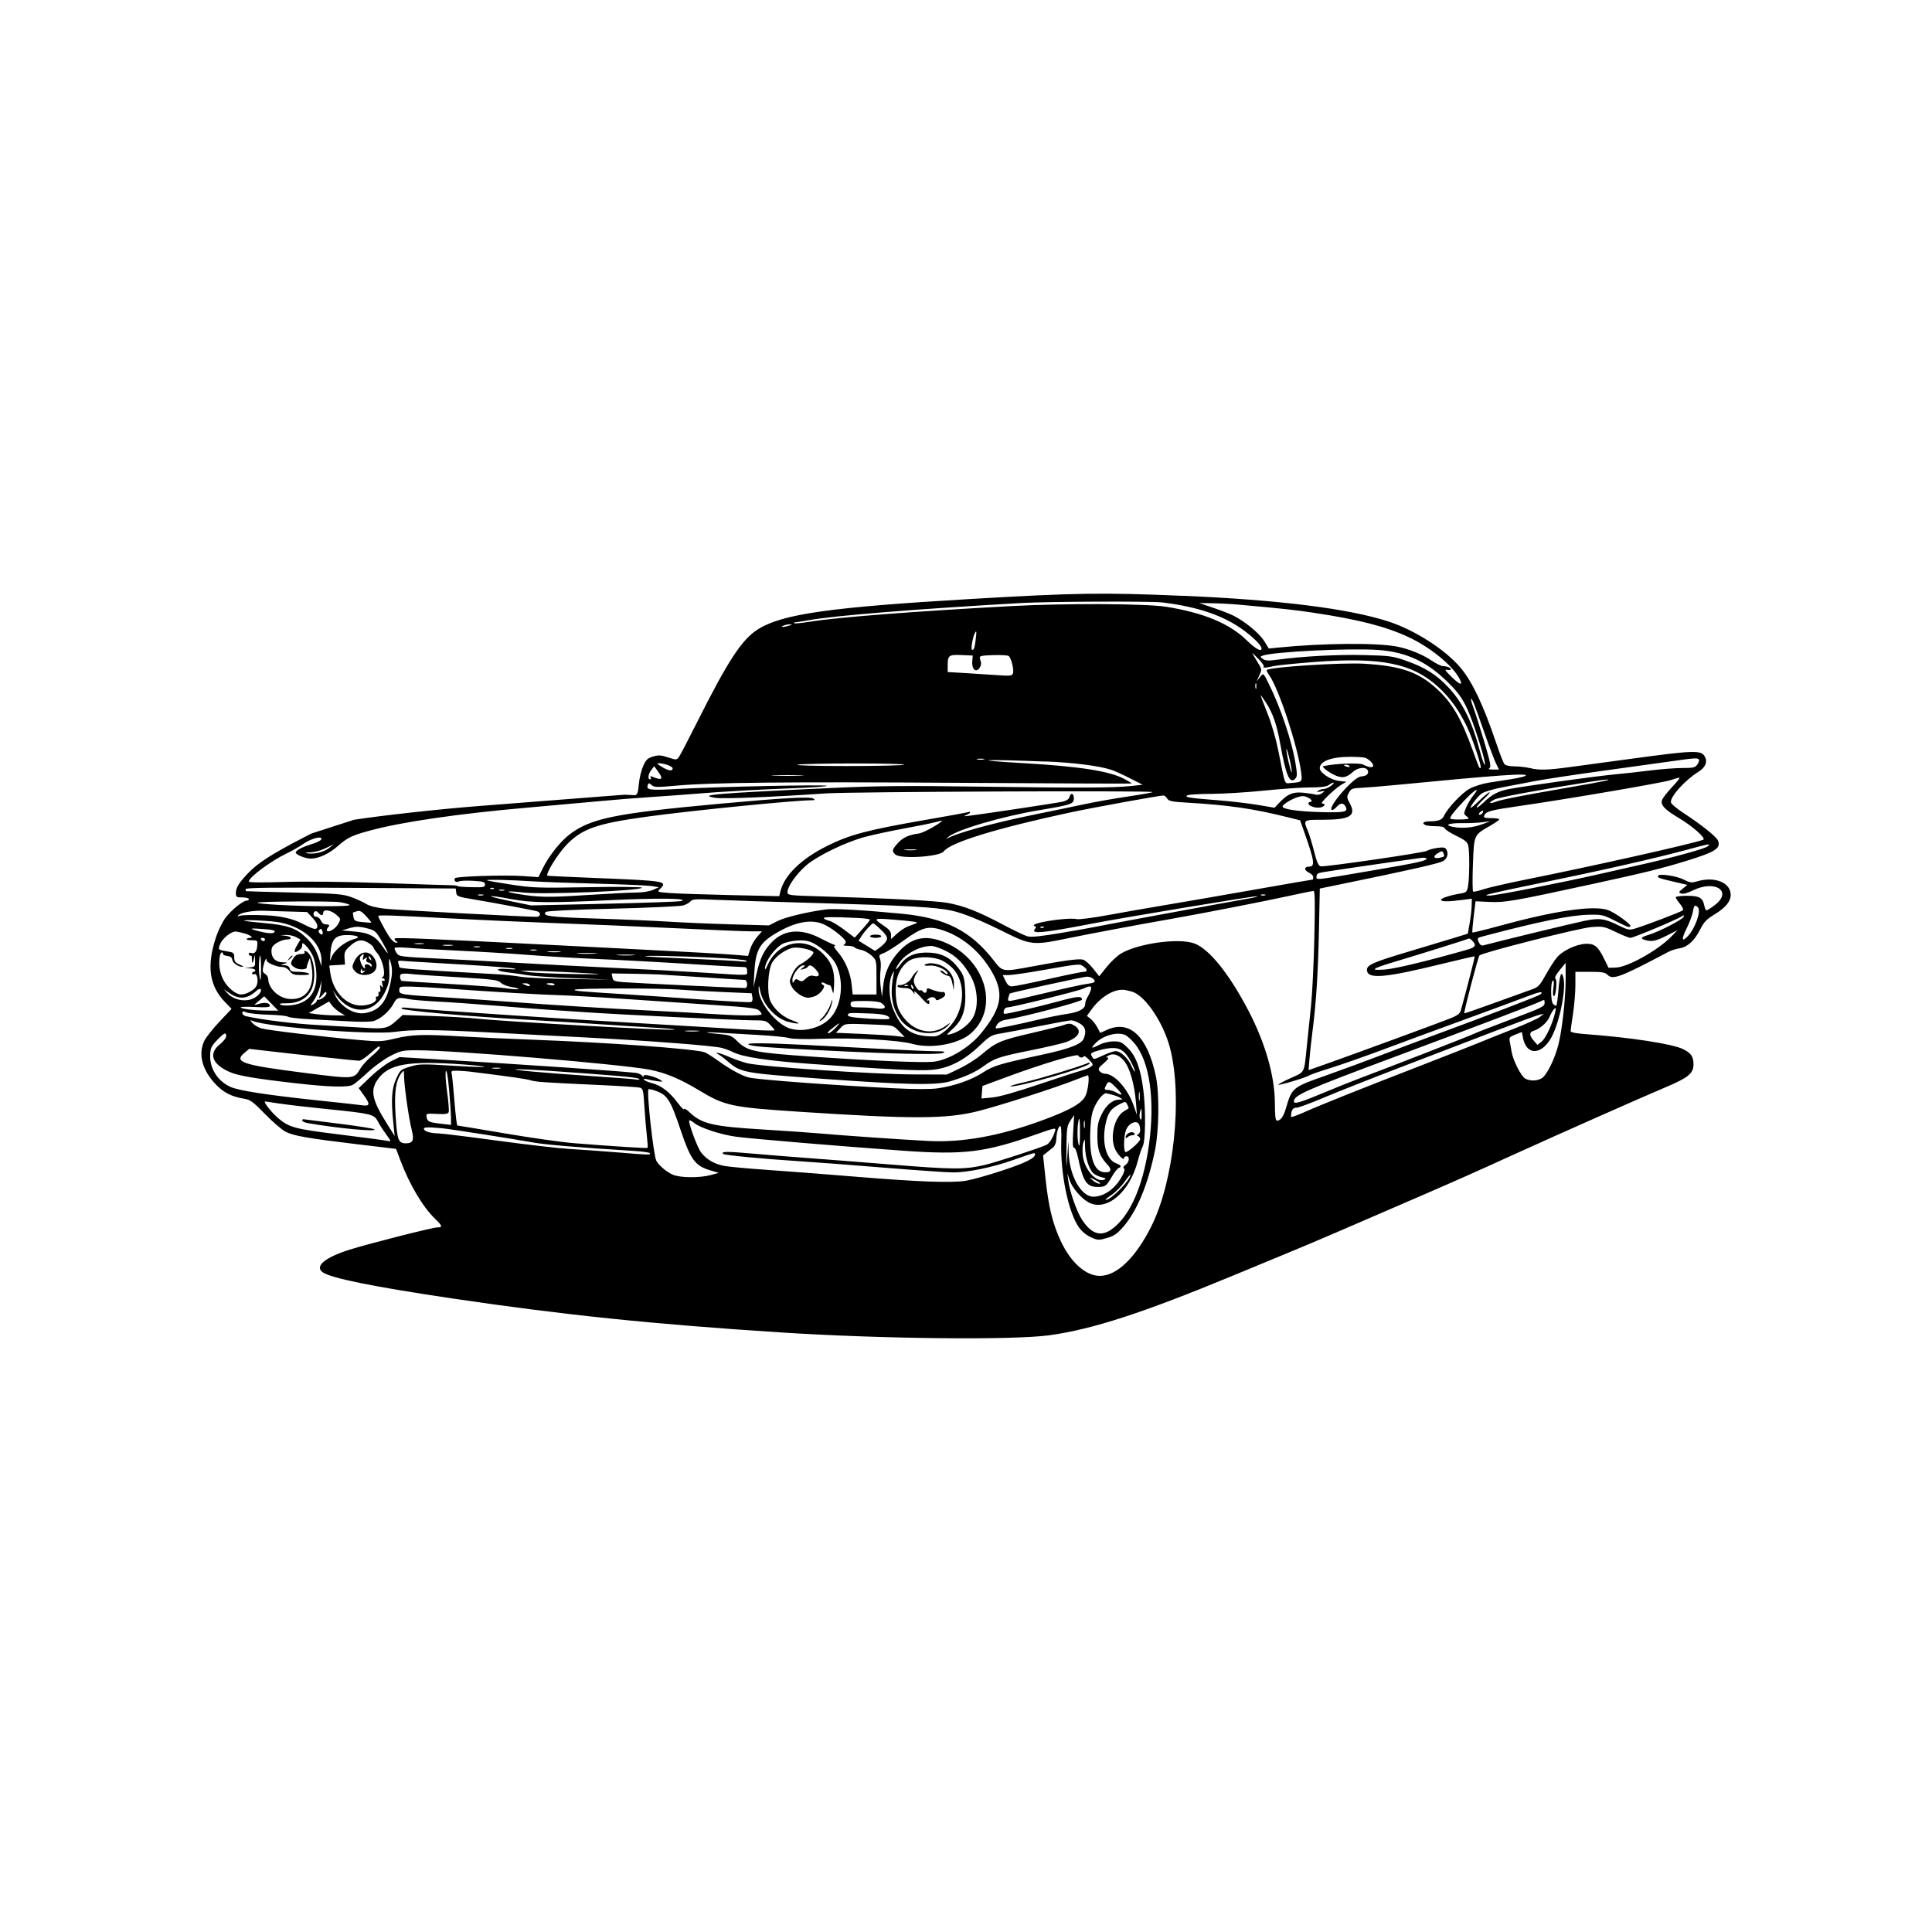 <?xml version="1.0" encoding="UTF-8"?><svg id="Layer_1" xmlns="http://www.w3.org/2000/svg" viewBox="0 0 969 969"><defs><style>.cls-1{fill:#000;fill-rule:evenodd;stroke-width:0px;}</style></defs><path class="cls-1" d="M592.9,298.83c-40.07-1.7-53.08-1.51-105.83,1.58-70.48,4.13-94.39,7.5-106.66,15.05-8.24,5.07-15.2,15.68-31.11,47.41-4.25,8.48-8.24,16.09-8.85,16.91-1.08,1.43-1.3,1.43-5.4.09-3.59-1.17-4.8-1.24-7.53-.42-2.75.82-3.53,1.57-4.95,4.78-.93,2.09-1.91,6.17-2.16,9.07-.38,4.25-.75,5.32-1.96,5.55l-5-.27-8.11.61c-4.46.33-17.61,1.35-29.21,2.27-11.6.91-28.03,2.2-36.51,2.85-18.84,1.45-48.4,4.71-62.04,6.84l-21.42,6.91-3.3,1.7c-16.49,8.5-23.56,13.04-28.54,18.3-4.59,4.86-6,7.16-6,9.79,0,2.09.24,2.25,3.25,2.25,1.79,0,3.25.37,3.25.81s-.49.81-1.1.81c-1.87,0-7.54,4.59-10.55,8.52-1.58,2.06-3.78,6.56-4.9,9.99-4.69,14.37-3.3,24.19,4.58,32.36l3.28,3.4-6.09,6.47c-3.35,3.56-6.76,7.87-7.57,9.58-3.2,6.69-1.08,14.7,5.78,21.86,4.03,4.21,7.96,6.16,14.53,7.23,2.72.44,4.37,1.68,10.19,7.66,3.82,3.93,8.45,7.91,10.28,8.84,4.06,2.07,11.06,3.29,36.12,6.29l19.27,2.3,2.15,5.7c4.68,12.39,11.31,23.52,17.65,29.59,3.45,3.31,3.62,4.1.88,4.1-2.3,0-33.92,8.02-43.81,11.11-12.44,3.89-17.82,8.35-13.71,11.36,4.02,2.95,25.49,7.29,64.83,13.13,55.94,8.3,100.69,12.93,165.12,17.08,50.27,3.25,116.5,3.93,134.67,1.4,21.77-3.04,46.68-11.15,92.52-30.13,10.49-4.34,24.18-10.01,30.43-12.6,10.53-4.36,23.71-10.02,63.29-27.18,19.51-8.46,25.85-11.28,47.87-21.3,20.7-9.42,64.02-28.62,74.65-33.08,11.54-4.85,14.2-7.02,14.2-11.54,0-3.85-1.17-5.61-5.03-7.58-5.28-2.69-26.25-5.93-49.53-7.65-4.56-.34-7.09-.86-7.08-1.47,0-.52.55-4.41,1.2-8.65.65-4.24,1.19-10.72,1.2-14.4v-6.69h7.32c6.02,0,7.57.26,8.8,1.5,2.67,2.67,6.25,1.32,30.55-11.52,1.34-.71,3.79-1.5,5.45-1.75,4.09-.63,7.55-3.75,10.39-9.36,1.95-3.86,3.22-5.2,7.24-7.64,5.56-3.38,8.17-6.56,8.14-9.89-.07-6.18-8.1-9.35-16.98-6.68-2.59.78-3.48.65-6.53-.9-3.88-1.98-12.98-3.23-12.98-1.79,0,.95.18,1.02,8.8,3.04l5.96,1.4-2.31,1.86c-2.11,1.7-2.18,1.91-.8,2.45.97.38,3.08-.18,5.9-1.56,11.17-5.48,20.04.46,10.98,7.35-1.93,1.47-3.8,2.67-4.16,2.67s-.86-1.05-1.11-2.34c-.8-4.01-2.48-4.97-8.72-4.97-3.09,0-5.62.34-5.62.75,0,.41.96,1.89,2.14,3.3,1.23,1.47,1.84,2.84,1.42,3.24-.74.72-18.62,7.53-24.06,9.17-2.77.84-3.52.69-8.22-1.63-7.01-3.46-9.55-3.79-17.13-2.25-5.28,1.08-44.12,10.5-50.35,12.22-1.25.34-1.91-.06-2.61-1.6-.89-1.96-.79-2.1,2.08-2.85,28.48-7.52,43.83-10.65,53.2-10.85,6.36-.14,7.16.04,12.78,2.87,6.82,3.44,7.47,3.67,8.03,2.88.6-.84-7.88-6.93-11.27-8.1-7.27-2.5-26.72.33-54.36,7.91-7.31,2.01-13.44,3.5-13.61,3.33-.17-.17.11-3.77.62-7.98l.94-7.66,6.99.33c7.73.37,11.92-.36,51.21-8.89,26.61-5.78,35.47-7.96,47.87-11.8,14.3-4.43,16.99-6.16,15.56-10.03-.7-1.9-8.21-7.91-17.39-13.92-3.79-2.48-6.29-4.67-6.29-5.51,0-3.03,7.27-11.03,13.58-14.93,3.72-2.31,4.96-5.02,3.51-7.72-1.84-3.45-4.98-3.35-38.18,1.16-11.83,1.61-25.34,3.44-30.02,4.07-10.83,1.46-14.92,1.56-19.47.47-2.01-.48-5.52-.89-7.81-.9-2.54-.01-4.52-.46-5.1-1.15-.52-.62-2.33-5.28-4.04-10.35-6.4-18.97-11.94-30.74-17.83-37.82-7.56-9.09-22.96-19-36.21-23.31-20.01-6.51-54.86-10.87-103.51-12.94M582.82,302.15c-5.7-.68-57.41-.47-70.7.3-53.3,3.06-93.15,6.28-106.14,8.56-3.59.63-6.87,1.15-7.27,1.15-.41,0-.55.19-.32.43.23.23,3.85-.12,8.05-.8,13.83-2.22,51.82-5.16,100.52-7.79,27.19-1.47,67.72-1.29,77.95.33,18.71,2.98,31.67,8.36,40.28,16.72,4.56,4.43,7.53,6.09,7.53,4.2,0-1.42-3.39-4.95-8.33-8.68-10.17-7.68-23.28-12.23-41.57-14.43M621.77,303.3c-4.02-.36-10.22-.7-13.79-.75l-6.49-.09,7.12,2.41c3.91,1.33,8.48,3.11,10.14,3.96,5.81,2.97,12.9,8.83,15.26,12.62l2.37,3.82,4.46-.45c22.33-2.26,49.47-2.52,59.66-.56,6.02,1.15,12.84,3.89,17.51,7.04,2.27,1.53,4.79,2.78,5.6,2.78,1.98,0,4.04.83,4.04,1.63,0,.36-.82.47-1.83.24-1.44-.32-1.02.38,1.98,3.32,4.47,4.37,6.14,4.84,4.26,1.2-3.44-6.65-14.69-15.85-25.63-20.94-11.45-5.34-24.92-8.79-47.61-12.21-9.39-1.42-15.67-2.1-37.07-4.01M395.8,313.78c1.63-.52,1.71-.65.41-.67-.89-.01-2.35.29-3.25.67-2.07.89.07.89,2.84,0M489.47,319.87c.36-3,.27-3.7-.36-2.68-1.22,1.98-2.38,8.76-1.5,8.76.93,0,1.26-1.06,1.86-6.09M691.14,325.99c-13.99-1.02-52.76.9-57.87,2.86-1.34.51-1.33.62.17,1.67,1.26.88,2.79.96,7.14.37,12.62-1.72,30.14-2.67,43.37-2.34,13.18.32,14.55.51,21.2,2.84,9.47,3.32,15.15,6.87,21.17,13.23,7.25,7.67,12.03,17.31,15.98,32.25.97,3.68,2.04,6.69,2.36,6.69,1.15,0-5.5-21.22-8.83-28.17-2.71-5.65-4.62-8.26-9.68-13.25-10.52-10.36-20.85-15.13-35-16.16M631.36,330.67c-1.66-1.7-3.11-3.09-3.23-3.09s.93,1.84,2.33,4.08c2.53,4.07,2.53,4.09,1.16,7.1l-1.38,3.02,1.59-2.02c1.85-2.34,1.72-2.43,4.35,2.83,6.07,12.13,11.79,29.11,13.61,40.42.91,5.61.87,6.49-.27,7.64-2.69,2.69-4.61-1.9-7.44-17.73-1.66-9.27-3.65-15.09-6.87-20.11-1.46-2.27-2.77-4.13-2.91-4.13s1.33,3.95,3.27,8.78c2.15,5.35,4.34,12.87,5.62,19.27,3.63,18.18,2.82,16.21,6.54,15.95,5.36-.37,5.49-.51,4.87-5.26-1.69-13.04-11.18-41.94-15.98-48.69-.91-1.27-1.48-2.48-1.28-2.68,1.5-1.5,37.55-3.82,48.9-3.15,18.21,1.09,27.01,4.09,36.09,12.31,7.91,7.16,12.43,14.84,18.29,31.06,3.29,9.1,3.42,9.4,4.01,8.81.6-.6-4.16-14.9-6.81-20.44-3.89-8.14-8.37-14.42-14.09-19.75-13.08-12.19-28.89-15.44-62.62-12.86-9.35.72-18.48,1.64-20.28,2.06-3.94.91-5.78,1-5.02.24.31-.31-.8-1.95-2.46-3.65M505.86,328.99c-.51-.34-4.03-.52-7.83-.41-5.66.17-6.84.43-6.59,1.42.17.67.44,1.76.61,2.43.17.67-.23,1.91-.89,2.76-1.8,2.33-3.85.29-3.52-3.5l.25-2.9-5.61-.24c-6.39-.28-6.94.13-6.96,5.19v3.33s9.12.53,9.12.53c5.02.29,12.27.76,16.1,1.04,6.16.45,7.03.34,7.51-.9.65-1.71-.9-7.89-2.19-8.75M630.13,344.21c.02-1.34-.15-1.98-.37-1.44-.22.55-.24,1.64-.03,2.43.21.79.39.34.4-1M739.24,352.84c-1.75-4.22-2-2.55-.29,1.96.84,2.2,3.25,9.8,5.37,16.87,3.17,10.6,3.65,12.99,2.72,13.58-.77.49-.19.72,1.84.73h2.98s-1.51-3.03-1.51-3.03c-.83-1.67-3.42-8.52-5.75-15.21-2.33-6.69-4.74-13.4-5.36-14.9M646.88,381.17c-.73-3.21-1.48-5.69-1.66-5.51-.18.18.26,2.97.99,6.18.73,3.22,1.47,5.69,1.66,5.5.19-.19-.26-2.97-.99-6.18M684.65,380.08c-.67-.25-3.77-.47-6.9-.49-9.71-.08-15.82,2.12-15.82,5.68,0,2.3,5.4,5.89,9.64,6.4l3.75.45-2.13,1.19c-3.43,1.92-11.53,9.71-10.11,9.71,2,0,1.51,1.39-.69,1.94-2.23.56-6.14-.66-6.14-1.92,0-.46.37-.83.81-.83,1.57,0,.79-1.37-1.32-2.33-1.64-.75-2.81-.75-5.07-.02-3.14,1.02-7.4,3.7-7.4,4.66,0,1.34,7.68,2.48,18.82,2.79,12.46.35,14.23-.04,12.76-2.8-1.04-1.94-2.56-1.9-4.4.12-.81.89-1.78,1.62-2.15,1.62-3.64,0,10.41-16.52,14.3-16.8,2.81-.21,4.06-1.32,3.41-3.02-.77-2-5.01-1.57-7.53.78-3.23,3-5.58,3.31-9.62,1.29-3.02-1.51-6.1-4.01-5.18-4.22,6.1-1.36,18.15-1.83,20.11-.78,2.74,1.46,4.94,1.7,4.94.52,0-1.15-2.16-3.27-4.06-3.97M852.12,381c-.59-.96-1.76-.89-14.52.91-6.25.88-22.13,3.09-35.3,4.91-13.16,1.82-27.59,4.01-32.05,4.86-4.46.85-11.93,2.28-16.59,3.17-4.78.92-9.38,2.3-10.55,3.16-2.06,1.52-5.98,6.67-5.47,7.18.15.15,2.16-1.55,4.47-3.78,2.31-2.23,4.56-4.05,4.99-4.05s-.84,1.51-2.84,3.35c-2,1.84-3.63,3.74-3.63,4.23s1.55-.62,3.45-2.45c4.19-4.04,7.4-5.73,12.91-6.77,7.84-1.49,43.24-6.41,52.2-7.25,4.91-.46,13.29-1.39,18.63-2.06,5.34-.67,12.53-1.21,15.98-1.21,5.51,0,6.42-.21,7.5-1.76.68-.97,1.04-2.06.81-2.43M493.36,380.89c1.01-.19.37-.36-1.41-.37-1.79,0-2.61.15-1.84.35s2.24.21,3.25.02M524.4,381.97c-32.04-1.27-39.04-.83-11.77.75,28.83,1.66,43.86,4,51.32,7.98,2.12,1.13,3.76,2.15,3.65,2.27-.12.12-37.82-.03-83.78-.33-88.72-.58-127.11-.2-144.71,1.41-9.71.89-10.98.86-12.27-.31-1.19-1.08-1.52-1.11-1.87-.18-1.05,2.73.39,2.92,15.67,2.1,20.92-1.13,73.28-2.21,74.05-1.54.35.31-6.4.82-15.01,1.14-18.96.71-37.32,1.74-50.95,2.87-5.58.46-15.62,1.19-22.31,1.63-6.69.43-18.01,1.34-25.15,2.01-7.14.67-23.75,2.17-36.92,3.32-34.49,3.02-62.66,7.12-78.69,11.45-9.16,2.47-11.42,3.56-16.24,7.82-4.32,3.82-9.6,6.27-13.5,6.27-2.8,0-7.6-1.94-7.6-3.07,0-1.02,3.47-2.83,8.06-4.2,2.42-.72,4.57-1.81,4.77-2.42.63-1.9-5.17-.41-8.98,2.3-1.89,1.35-5.7,3.53-8.46,4.84-7.83,3.73-18.92,11.97-18.92,14.06,0,.49,6.52.57,17.65.21,10.71-.34,29.92-.14,48.89.52,17.18.6,32.79,1.1,34.69,1.11,1.9.01,3.45.21,3.45.43s3.11.48,6.9.56c6.2.14,6.89,0,6.89-1.33s-.86-1.54-5.88-1.86c-3.23-.2-6.5-.06-7.25.32-1.42.71-2.73-.37-1.95-1.63.59-.95,25.26-1.72,34.36-1.07l7.51.54,2.08-4.26c3.08-6.29,8.94-13.7,13.64-17.25,10.64-8.03,22.95-10.53,75.55-15.34,32.1-2.94,45.03-3.64,46.65-2.55.97.65.77.82-.95.83-8.87.05-59.54,5.1-82.22,8.19-25.23,3.44-32.71,6.02-40.46,13.95-4.62,4.73-11.16,15.36-9.68,15.74.36.09,10.51.56,22.55,1.05,37.1,1.5,37.77,1.61,33.78,5.6-1.48,1.48-1.37,1.53,5.07,2.01,3.63.27,17.43.74,30.68,1.03l24.09.54.56-2.35c1.95-8.13,10.56-16.48,23.67-22.96,11.36-5.62,20.29-7.96,49.69-13.05,10.49-1.81,19.71-3.5,20.49-3.74,2.06-.64,1.74.39-.41,1.33-1.66.72-1.6.77.61.52,6.57-.76,45-6.54,47.58-7.16,1.9-.46,3.1-1.28,3.37-2.33.64-2.44,2.2-1.94,2.2.71,0,2.77-1.34,3.23-16.84,5.8-19.05,3.15-42.33,10.01-46.25,13.62-.82.76-1.11,1.13-.64.83,4.38-2.78,23.26-7.97,45.07-12.38,7.81-1.58,18.58-3.82,23.94-4.97,5.36-1.15,15.32-2.91,22.14-3.91,6.82-1,12.24-1.98,12.04-2.18-.81-.81-151.53-.18-163.99.68-26.56,1.83-51.25,2.83-55.18,2.22-9.52-1.47-.73-2.21,59.24-4.99,22.31-1.03,36.35-1.15,73.43-.63,50.03.7,67.17.63,75.86-.33l5.68-.63-6.49-3.3c-3.57-1.82-7.77-3.71-9.33-4.21-6.28-2-19.02-3.61-32.86-4.16M453.41,383.56c1.12-.36-10.02-.65-24.75-.65-14.73,0-27.69.29-28.8.65s10.02.65,24.75.65c14.73,0,27.69-.29,28.8-.65M335.15,383.8c-1.23-.48-3.14-.92-4.26-.96-1.75-.07-1.56.2,1.42,1.99,3.14,1.88,5.07,2.06,5.07.46,0-.33-1-1-2.23-1.49M676.9,384.3c-.25-.4-.98-.74-1.62-.74-1.68,0-1.44.55.45,1.05.89.23,1.42.09,1.17-.31M329.9,386.74l-1.8-2.43-1.43,1.86c-1.59,2.07-1.93,4.7-.61,4.7.47,0,.6-.43.27-.95-.41-.67-.13-.76.97-.31,4.88,2,5.6,1.21,2.59-2.86M764.98,389.17c2.83-1.61-13.32-.48-64.91,4.54-6.92.67-14.75,1.31-17.42,1.42-4.35.18-4.97.42-6.09,2.44-1.15,2.07-1.11,2.48.44,5.35,3.39,6.24.11,8.23-13.57,8.23-9.82,0-9.86.03-7.51,5.5.71,1.66,2.13,6.3,3.16,10.32,1.45,5.67,2.2,7.35,3.38,7.52,2.49.37,52.18-6.88,53.25-7.77.55-.45,2.77-1.08,4.94-1.41,2.97-.44,4.12-.31,4.65.53,1.32,2.08.76,4.57-1.34,5.94-1.85,1.21-15.39,4.29-50.86,11.58l-11.15,2.29-.41,20.24c-.44,21.82-1.4,37-3.23,51.13-.63,4.91-1.34,11.35-1.57,14.32l-.41,5.39,9.9-3.5c13.76-4.87,55.12-20.05,61-22.39,3.65-1.45,4.99-2.43,5.42-3.96,2.73-9.76,7.17-27.05,6.99-27.21-.12-.11-7.48,1.58-16.35,3.75-28.49,6.97-37.05,7.75-37.67,3.42-.4-2.77,2.55-4.11,21.19-9.66,9.46-2.82,19.94-5.97,23.28-7.01l6.09-1.88.93-5.25c.51-2.89.97-6.83,1.01-8.77l.09-3.53-5.07.65c-7.01.9-10.3.87-10.39-.08-.08-.82,4.44-2.28,9.95-3.21,2.69-.45,3.07-.83,3.57-3.46.78-4.13.85-18.04.11-20.68-.47-1.67-1.88-2.8-5.93-4.73-2.93-1.4-5.52-3.06-5.76-3.69-.3-.77-1.72-1.15-4.35-1.15-2.15,0-4.48-.22-5.19-.49-2.3-.88-1.35-1.94,1.76-1.95,4.51-.02,6.4-.73,7.33-2.76,1.75-3.85,8.98-11.51,12.82-13.6,2.2-1.2,6.54-2.57,9.67-3.05,3.12-.49,8.23-1.28,11.36-1.78,3.12-.49,6.23-1.2,6.9-1.59M401.68,389.03c3.68-.15.67-.27-6.69-.27-7.36,0-10.38.12-6.69.27s9.71.15,13.39,0M838.64,394.75c2.46-2.58,4.12-4.69,3.68-4.69s-2.41.55-4.38,1.21c-3.88,1.31-52.13,9.57-75.67,12.95-14.84,2.13-17.04,2.74-17.86,4.88-.39,1.01.27,1.24,3.56,1.24,2.22,0,4.02.27,4.01.61-.01.34-2.19,1.85-4.84,3.37-7.97,4.56-7.84,4.26-8.4,19.32-.27,7.23-.22,13.32.12,13.53s2.61-.3,5.05-1.12c2.44-.82,11.93-3,21.07-4.84,34.42-6.92,83.01-17.82,89.25-20.01,1.69-.6-5.15-6.73-12.16-10.89-7.08-4.21-9.28-6.53-8.5-8.98.33-1.03,2.61-3.98,5.07-6.56M804.73,391.7c4.59-1.09.98-.9-6.9.35-27.44,4.37-46.15,7.85-48.32,8.97-3.08,1.59-2.71,2.4.54,1.15,2.91-1.11,12.82-3.07,34.8-6.86,9.37-1.62,18.32-3.25,19.88-3.62M667.61,394.11c1.12-.87,1.66-1.58,1.22-1.58-.45,0-1.52.54-2.39,1.2-1.13.85-3.79,1.2-9.33,1.21-4.27,0-14.69.73-23.17,1.6-8.48.87-20.35,1.6-26.37,1.62-6.02.02-11.48.36-12.11.76-1.49.94.94,1.33,15.77,2.49,6.25.49,15.1,1.53,19.68,2.3l8.32,1.41,2.63-2.74c4.1-4.27,6.7-5.31,11.91-4.77,2.48.26,5.24.68,6.14.95.92.27,2.33-.07,3.25-.79,1.56-1.22,1.52-1.25-.81-.78-1.86.37-2.15.28-1.22-.38.67-.48,1.95-.88,2.84-.89.89-.02,2.54-.74,3.65-1.62M739.16,398.69c3.48-4.35.43-2.63-4.42,2.49-5.84,6.17-7.99,9-7.2,9.49.9.56,9.04.43,9.04-.15,0-.23-.58-.84-1.29-1.36-1.18-.86-1.18-1.22.04-4.15.73-1.76,2.46-4.61,3.83-6.33M585.42,400.52c-.53-.85-1.33-1.54-1.79-1.54-2.15,0-35.5,6.07-47.32,8.61-36.74,7.9-59.72,14.99-62.96,19.42-2,2.73-21.9,3.97-24.35,1.52-1.76-1.76-1.63-2.32,1.2-5.54,2.53-2.88,5.59-4.3,10.68-4.95,2.16-.28,9.66-4.37,11.82-6.45.12-.12-1.62.26-3.87.84-2.25.58-9.29,2.01-15.64,3.16-6.35,1.16-15.02,3.02-19.26,4.14-9.78,2.59-24.3,9.65-29.74,14.46-4.84,4.28-9.21,10.5-9.21,13.1,0,1.79.12,1.8,17.65,2.32,34.57,1.02,56.68,2.16,62.68,3.25,8.08,1.47,15.28,4.28,27.39,10.7,5.51,2.93,11.17,5.65,12.57,6.05,1.85.53,6.51.06,17.19-1.74,8.06-1.36,16.18-2.81,18.05-3.23,3.42-.76,65.93-12.3,75.67-13.97,2.88-.49,4.86-1.02,4.39-1.18-.85-.28-66.42,10.6-82.25,13.65-25.24,4.87-31.47,5.47-29.27,2.82.72-.86.69-1.21-.11-1.48-3.82-1.27,16.18-4.57,21.17-3.49,1.17.25,8.15-.65,15.51-2.01,7.36-1.36,19.78-3.53,27.59-4.83,7.81-1.3,25.88-4.42,40.16-6.93,24.51-4.31,34.63-6.06,35.09-6.07.11,0,.2-.56.2-1.24,0-.68-.91-1.65-2.03-2.16-1.12-.51-2.03-1.41-2.03-2.01,0-.62.87-1.09,2.03-1.09,3,0,2.64-2.77-2.11-16.27l-2.44-6.94-5.84-1.46c-17.63-4.41-29.75-6.17-51.12-7.43-7.39-.43-8.92-.76-9.73-2.06M161.31,415.61,743.88,406.94c0-.54-.47-.48-1.24.16-.68.56-1.07,1.19-.87,1.4.56.56,2.1-.58,2.1-1.56M743.07,413.52l4.46-1.63-4.06.52c-2.23.29-6.86.49-10.29.44-6.43-.09-9.05.96-4.6,1.85,4.58.92,9.96.48,14.49-1.18M856.66,424.38c1.42-1.36.68-1.24-10.55,1.81-15.56,4.21-42.97,10.44-73.43,16.68-10.71,2.19-21.48,4.5-23.94,5.11-4.03,1.02-4.19,1.13-1.62,1.21,2.69.08,36.86-6.62,55.17-10.82,4.69-1.07,13.63-3.1,19.88-4.5,17.94-4.03,33.16-8.22,34.48-9.49M164.97,425.36l2.42-1.97-3.99,1.99c-2.28,1.14-5.59,2.04-7.71,2.1-2.11.06-2.87.27-1.76.48,3.41.64,8.54-.56,11.04-2.6M459.29,426.34c1.45-.18.26-.33-2.64-.33s-4.09.15-2.64.33c1.45.18,3.82.18,5.27,0M723.92,427.85c-.44-1.15-.72-1.14-2.83.1-2.71,1.6-1.97,3.01,1.18,2.22,2.38-.6,2.34-.54,1.66-2.32M715.48,430.64c0-.4-1.19-.57-2.64-.37-13.91,1.9-44.49,6.35-49.9,7.28-1.93.33-2.64.88-2.64,2.04,0,1.9-1.74,2.09,27.99-2.99,22.88-3.91,27.18-4.85,27.18-5.97M266.79,442.01c-11.18-.71-23.12-.97-22.65-.5.19.19,5.63,1.15,12.1,2.14,10.97,1.68,13.59,1.77,38.74,1.33,14.84-.26,26.98-.16,26.98.22,0,1.58-49.51,3.61-59.55,2.44-8.44-.98-10.15-.55-2.77.7,10.38,1.76,15.28,1.84,34.33.6,10.71-.7,21.95-1.27,24.98-1.27,3.35,0,6.68-.53,8.52-1.34l3.02-1.34-3.65-.58c-2.01-.32-14.24-.86-27.18-1.19-12.94-.33-27.73-.87-32.86-1.2M247.47,445.78c.65-.26.46-.45-.49-.49-.86-.03-1.33.16-1.06.43.27.27.97.3,1.55.06M228.82,447.66l-.24-2.03-52.7-.32c-39.35-.24-52.7-.09-52.7.61,0,.51.09.99.2,1.05.11.07,10.97.38,24.14.69,21.53.51,24.41.75,28.68,2.3,2.61.95,5.96,2.48,7.45,3.4,1.78,1.1,5.16,1.94,9.86,2.45,5.83.64,69.5,4.02,75.62,4.02,2.07,0,2.31-2.15.3-2.75-1.95-.58-21.46-4.24-31.85-5.98-8.04-1.34-8.53-1.54-8.76-3.45M252.78,446.6c.79-.21.34-.39-1-.4-1.34-.02-1.98.15-1.44.37.55.22,1.64.24,2.43.03M659.21,470.18c.4-17.48.3-23.33-.41-23.33-.52,0-5.78,1.07-11.69,2.37-12.74,2.81-44.27,8.96-60.24,11.76-16.92,2.96-40.86,7.46-52.33,9.84-16.04,3.32-17.78,3.14-30.36-3.13-12.49-6.23-21.13-9.74-27.08-11-7.97-1.69-22.34-2.5-65.51-3.71-23.64-.66-47.74-1.43-53.56-1.71-8.97-.43-10.75-.32-11.63.74-.57.69-2.19,1.63-3.61,2.09-1.41.46-17.33,1.2-35.37,1.65-20.14.5-33.12,1.13-33.63,1.64-2.07,2.07,1.64,2.56,24.97,3.3,13.25.42,29.83,1.13,36.84,1.58,7.01.45,21.14,1.05,31.41,1.34l18.66.53,4.16-2.11c3.95-2.01,15.07-4.69,24.49-5.91,4.04-.52,19,.33,38.05,2.17,21.91,2.12,34.62,8.62,46.23,23.66,4.3,5.57,4.21,5.56,19.42,2.71,15.68-2.93,22.98-3.91,25.13-3.37,1.07.27,3.34,2.26,5.05,4.43l3.11,3.94,3.78-4.73c2.08-2.6,5.34-5.63,7.24-6.74,8.78-5.12,29.2-7.88,36.82-4.96,7.39,2.82,17.35,15.21,26.9,33.46,8.57,16.37,13.33,33.01,13.37,46.67.02,6.56.28,8.72,1.07,8.72,1.71,0,3.2-1.99,4.33-5.78,3.29-11.03,3.04-10.83,21.26-17.26,7.32-2.59,19.33-7.01,26.69-9.84,7.36-2.83,19.05-7.22,25.96-9.77,27.44-10.1,53.18-19.99,53.9-20.69,1.76-1.72-.46-1.39-6.49.95-3.54,1.37-17.76,6.63-31.59,11.67-13.83,5.05-32.46,11.91-41.38,15.25-8.93,3.34-20.61,7.44-25.96,9.1-5.36,1.66-10.1,3.31-10.55,3.66-1.21.95-15.01,5.13-15.46,4.68-.21-.21,2.53-1.7,6.09-3.31,7.34-3.31,6.72-2.08,8.15-15.99.53-5.13,1.47-14.26,2.1-20.28.63-6.02,1.38-21.45,1.67-34.28M634.55,449.01c.56-.22.1-.41-1.01-.41-1.12,0-1.57.18-1.01.41.56.23,1.47.23,2.03,0M242.23,449.03c.79-.21.34-.39-1-.4-1.34-.02-1.98.15-1.44.37.55.22,1.64.24,2.43.03M256.65,450.98c-12.9-2.41-14.13-1.82-1.62.78l11.36,2.36,36.51-.82c20.08-.45,37.43-1.06,38.54-1.35,5.16-1.36-11.22-1.62-34.08-.53-31.77,1.51-40.69,1.43-50.71-.44M170.23,452.47c-4.09-.59-40.41-.38-41.02.24-.71.71,18.44,1.76,33.05,1.8,9.58.03,13.89-.21,12.98-.74-.75-.43-3-1.02-5.01-1.3M851.67,455.22c-1.45-1.74-2.07-1.25-2.6,2.06-.28,1.72-1.72,5.56-3.21,8.52-2.72,5.41-2.34,7.04.84,3.56,3.56-3.9,6.52-12.29,4.98-14.15M183.64,459.51c-2.24-2.45-3.16-2.94-4.65-2.48-1.02.31-1.92.62-1.99.67s.05,1.06.28,2.24c.37,1.91.86,2.18,4.59,2.55,2.3.23,4.27.34,4.37.24.11-.09-1.07-1.54-2.6-3.22M168.54,458.68c-2.76-2.32-6.42-2.82-6.42-.87,0,1.56-1.14,1.56-2.43,0-1.13-1.36-2.44-.91-2.44.85,0,.64.64,1.17,1.43,1.17s1.79.82,2.23,1.83,1.35,1.86,2.02,1.91c2.42.16,2.62.35,1.61,1.56-.56.68-.79,1.47-.51,1.76.98.98,4.5-1.3,5.75-3.71,1.21-2.34,1.17-2.47-1.24-4.5M145.3,457.19c-4.81-.14-10.75-.32-13.2-.4-5.32-.16-11.12.85-12.44,2.18-.73.73-.53.8.82.3.97-.36,6.73-.44,12.79-.19q11.02.47,17.98,3.99c5.69,2.89,7.08,3.32,7.68,2.37q1.02-1.62-2.09-4.98l-2.8-3.02-8.74-.26M844.4,459.83c.28-.94.1-1.02-.79-.32-1.76,1.37-24.32,10.87-25.83,10.87-.73,0-4.06-1.32-7.39-2.93-5.74-2.77-6.39-2.9-12.15-2.48-6.09.44-54.74,12.76-56.21,14.24-.68.68-8,28.65-7.61,29.04.1.1,6.74-2.2,14.76-5.11,8.02-2.91,16.4-5.94,18.64-6.72,3.73-1.31,4.32-1.9,7.3-7.26,1.79-3.21,4.3-7.14,5.59-8.75,2.84-3.54,9.76-6.85,14.68-7.04,4.35-.17,6.16,1.34,9.27,7.72l2.1,4.31,3.71-.12c5.96-.19,21.09-8.66,27.79-15.55l3.1-3.19-5.43,2.73c-5.45,2.74-7.32,3.13-10.72,2.22-2.69-.72-2.24-1.44,1.62-2.61,5.36-1.61,17.16-7.7,17.56-9.05M226.63,460.68c-30.25-1.63-36.92-1.85-36.92-1.22s3.39,7.12,5.49,10.29c1.11,1.68,2.62,3.05,3.34,3.05,1.12-.01,1.14-.12.12-.77-.66-.42-.93-1.02-.6-1.35.54-.55,20.21.27,79.69,3.32,12.5.64,30.57,1.56,40.16,2.04,28.72,1.45,45.51,2.41,51.57,2.93l5.73.49,1-3.34c.55-1.84,2.12-4.61,3.48-6.17l2.48-2.83h-5.56c-3.06,0-20.35-.72-38.42-1.59-18.07-.87-44.54-1.99-58.83-2.5-14.28-.51-38.01-1.57-52.74-2.37M430.48,460.43c-13-.62-17.73-.58-17.28.15.25.41,1.47.97,2.7,1.24,1.23.27,4.6,2.29,7.5,4.48l5.26,3.99,3.82-4.22c2.1-2.32,3.83-4.47,3.85-4.79.02-.32-2.61-.7-5.85-.85M447.32,461.18c-9.23-.75-9.52-.53-4.07,3.11,2.75,1.84,3.64,2.95,3.65,4.57l.02,2.14,2.93-2.69c1.61-1.48,4.08-3.11,5.48-3.63,1.4-.52,3.27-1.23,4.17-1.58,1.56-.61-1.06-1.02-12.17-1.92M137.96,462.3c-5.99-.7-16.07-1.04-15.53-.53.19.18,4.87.73,10.4,1.23,11.43,1.03,15.83,2.57,20.63,7.2,3.41,3.29,5.14,6.16,6.71,11.12l1.03,3.25.04-2.84c.12-9.25-10.26-17.92-23.28-19.44M414.05,464.02c-6.43-3.34-14.82-1.96-24.97,4.1-8.25,4.93-10.15,8.47-10.78,20.11l-.37,6.9,1.46-6.49c1.85-8.24,3.75-12.12,8-16.38,6.04-6.05,14.46-6.67,23.91-1.75,2.85,1.48,5.92,2.94,6.81,3.23.89.29,1.13.57.52.62-.68.05-.1,1.22,1.54,3.09,3.69,4.2,6.36,10.46,6.97,16.33l.52,5h5.97s5.97,0,5.97,0v-8.6c0-8.55-.01-8.61-2.49-10.93-1.37-1.28-3.75-2.56-5.28-2.85-1.53-.29-2.99-.85-3.23-1.24-.24-.4-1.79-.75-3.44-.78-1.65-.03-2.54-.25-1.98-.47.56-.23,1.01-.9,1.01-1.5,0-1.34-5.74-6.09-10.14-8.37M440.42,464.97c-1.12-1.02-2.23-1.86-2.49-1.87-.65-.04-4.37,4.06-5.96,6.58l-1.36,2.14,4.14,2.55,4.14,2.55,2.39-1.7c1.31-.94,2.78-2.44,3.26-3.33.93-1.74.19-2.98-4.12-6.9M523.34,465.25c.65-.26.46-.45-.49-.49-.86-.03-1.33.16-1.06.43s.97.3,1.55.06M473.25,466.69c-7.58-2.55-10.62-1.79-20.03,5.03-4.14,3-8.65,5.85-10.04,6.33-2.25.79-2.44,1.1-1.78,2.9.41,1.11.51,3.71.22,5.8-.29,2.08-.23,5.92.12,8.52l.64,4.73.58-5.55c.74-7.06,3.6-12.94,8.84-18.18,6.57-6.57,13.64-7.49,23.38-3.03,14.23,6.52,22.27,21.64,18.46,34.75-1.53,5.27-5.62,10.36-10.21,12.69-7.6,3.87-18.07,5.02-26,2.84-6.69-1.84-28.61-3.08-44.64-2.53-9,.31-15.27.17-17.04-.36-1.54-.47-8.64-1.17-15.78-1.56-7.14-.39-16.09-.91-19.88-1.14-7.88-.49-7.2-.03,1.12.76,4.96.47,5.89.84,8.43,3.39,5.2,5.2,8.45,5.87,38.15,7.91,30.49,2.09,54.93,3.11,60.4,2.53,7.55-.81,18.03-7.09,23.92-14.33,9.92-12.2,11.42-19.33,6.17-29.32-5.49-10.45-14.85-18.74-25.03-22.16M184.8,465.78c-4.75-1.25-6.22-1.26-10.11-.1l-3.25.97,6.24.55c7.6.67,10.71,2.32,14.24,7.57,3.57,5.3,3.31,3.72-.46-2.76-2.76-4.75-3.42-5.37-6.68-6.22M161.63,466.79c-.38-.98-.78-1.14-1.4-.52s-.59,1.15.09,1.83c1.24,1.24,1.99.48,1.3-1.3M133.92,466.11c-8.9-.7-9.71-.53-4.26.9,5.2,1.37,8.11,1.39,8.11.08,0-.37-1.73-.81-3.85-.98M122.36,468.08c-1.56-.44-3.42-.83-4.14-.87-2.2-.12-6.64,3.44-7.78,6.24-1.2,2.96-1.23,2.93,4.01,3.81,2.73.45,3.04.76,3.04,2.94,0,1.97.5,2.65,2.64,3.58,1.45.63,2.2,1.16,1.66,1.18-2.1.07-5.04-1.9-5.27-3.53-.17-1.19-.93-1.79-2.48-1.97-1.23-.14-2.23-.6-2.23-1.01,0-1.56-1.29-.68-1.57,1.07-.68,4.28-.09,8.28,1.74,11.83,2.03,3.95,6.23,7.44,8.95,7.44s6.82-2.38,7.72-4.35c1.12-2.45.35-6.43-1.12-5.86-.61.23-1.11.07-1.11-.36,0-.43.37-.79.81-.79s.81-.37.81-.81-1.19-.87-2.64-.94l-2.64-.13,2.64-.33c2.46-.31,2.63-.53,2.54-3.32l-.1-2.99-.62,2.43c-.46,1.79-.67,2.01-.81.81-.11-.89-.15-1.9-.1-2.23.05-.34-.27-.61-.72-.61s-.81-.4-.81-.9c0-.49.49-.71,1.09-.48,1.8.69,2.9-.55,3.15-3.52.22-2.73.15-2.81-2.74-2.81-1.63,0-2.8-.27-2.59-.61.21-.34.98-.61,1.71-.61,2.04,0,.21-1.38-3.05-2.3M442.05,469.57c0-.45-1.28-.81-2.84-.81-1.56,0-2.84.37-2.84.81s1.28.81,2.84.81c1.56,0,2.84-.37,2.84-.81M178.75,469.5c-.89-.37-3.41-.59-5.6-.5-5.16.21-6.92,2.39-7.42,9.14-.3,4.09-.23,4.43.46,2.24,1.05-3.32,6.32-7.82,10.73-9.16,2.95-.9,3.22-1.15,1.83-1.72M148.5,470.02c-1.21-.66-3.48-1.15-5.04-1.1l-2.84.1,2.64.33c3.15.39,3.55,1.85.5,1.85-1.17,0-3.37.76-4.87,1.69-2.15,1.33-2.73,2.22-2.73,4.2,0,3.42,2.06,5.46,5.6,5.56,2.65.07,2.73.14.89.73l-2.03.65,2.14.08c1.41.05,2.28.63,2.56,1.7.35,1.34,1.11,1.63,4.35,1.63,2.16,0,4.48.37,5.15.8.86.56-.12.79-3.39.8-3.96.01-4.83-.27-6.2-2.02-.98-1.25-2.42-2.03-3.74-2.03-2.87,0-7.77-2.11-7.77-3.34,0-1.78-.94-.09-1.62,2.91-.55,2.46-.41,3.11.88,3.91.85.53,1.55,1.63,1.55,2.43,0,4.68,5.05,9.6,10.39,10.11,9.06.87,13.58-6.41,11.07-17.84l-.58-2.65-.83,2.03c-.46,1.12-.78,2.27-.73,2.56.25,1.3-4.04,1.45-5.93.21-2.38-1.56-2.47-2.15-.71-4.82.9-1.38,2.06-2,3.7-2,1.57,0,2.19-.31,1.82-.92-.34-.55-.12-.77.55-.54,4.14,1.38,5.85,13.57,2.76,19.66-2.13,4.19-6.64,6.56-12.39,6.5-3.04-.03-3.89.17-2.94.71.74.41,3.16.54,5.37.28,8.91-1.05,13.16-6.58,12.58-16.36-.21-3.56-.96-6.89-2-8.93-1.77-3.45-5.08-6.97-5.08-5.4,0,1.76-.22,2.15-1.78,3.25-2.35,1.65-2.68.54-.78-2.68l1.69-2.87-2.2-1.19M738.5,471.88c-.73-.81-1.57-1.31-1.87-1.13-.63.39-23.09,7.43-36.3,11.38-12.33,3.68-13.78,4.7-5.94,4.16,5.17-.35,20.78-4.1,41.18-9.88,4.51-1.28,5.08-2.16,2.93-4.53M132.91,471.19c0-.45-.57-.81-1.26-.81s-1.04.37-.76.81.84.81,1.26.81.76-.37.76-.81M405.59,472.12c-3.06-.84-7.68-.53-11.98.8-4.07,1.26-10.07,9.13-9.95,13.05.02.57.56-.17,1.2-1.65,5.27-12.14,18.86-15.02,27.95-5.93,4.43,4.43,5.94,8.78,5.51,15.93-.26,4.37-.36,4.6-.95,2.26-.37-1.43-.9-2.54-1.18-2.46-.28.08-1.34-.32-2.34-.87s-1.83-.66-1.83-.24c0,.43.42.91.94,1.08,1.38.46-1.31,4.23-3.82,5.38-1.13.52-2.86.93-3.84.93-2.67,0-6.81-2.84-8.27-5.66-1.2-2.32-1.18-2.74.33-6.14,1.04-2.36,2.54-4.15,4.24-5.05,3.09-1.65,6.38-4.64,6.38-5.79,0-1.04-5.24-2.5-8.99-2.5-3.63,0-9.47,3.72-11.66,7.45-2.24,3.8-2.79,15.53-.91,19.49,2.02,4.25,6.34,7.99,11.16,9.66,4.75,1.64,3.41,2.05-2.12.66-6.46-1.63-12.84-8.63-14.22-15.62-.59-2.96-.68-3.07-.76-.9-.2,5.65,7.02,15.61,13.84,19.09,6.14,3.13,16.45,1.2,21.72-4.07,6.05-6.05,7.56-18.42,3.32-27.19-2.14-4.42-9.25-10.47-13.76-11.7M184.67,472.83c-3.26-1.98-5.84-1.46-9.41,1.91-2.3,2.17-2.65,3-2.45,5.78l.24,3.25-3.95.25-3.94.25.49,3.6c1.21,8.81,7.21,15.72,14.22,16.4,4.48.43,9.46-1.57,8.71-3.5-.25-.64,0-1.07.54-.96.55.11.87-.46.73-1.31-.14-.83.08-1.29.49-1.04.42.26.59-.52.4-1.74-.29-1.8-.18-1.98.59-.99.75.98.84.76.44-1.08-.33-1.5-.21-2.12.34-1.78.46.29.84.13.84-.34,0-.47-.46-.86-1.01-.87-.75,0-.73-.19.08-.71,1.62-1.03-.19-8.84-2.74-11.8-1.11-1.29-2.01-2.65-2.01-3.03,0-.38-1.17-1.41-2.6-2.28M212.21,473.4c1.23-.19.42-.34-1.81-.35-2.23,0-3.24.15-2.24.34,1,.19,2.82.2,4.06.01M226.83,474.21c1.23-.19.22-.34-2.23-.34-2.45,0-3.46.15-2.23.34,1.23.19,3.23.19,4.46,0M474.36,476.93c-2.74-1.37-5.96-2.49-7.16-2.49-5.92,0-13.12,3.87-16.42,8.83-2.37,3.55-1.59,3.81.95.31,3.18-4.39,7.91-6.2,15.02-5.75,6.21.4,10.66,3.02,14.58,8.59,2.08,2.96,2.45,4.31,2.75,10.19.5,9.58-1.09,14.67-6.02,19.21-3.55,3.27-3.63,3.44-1.43,2.91,4.45-1.07,9.44-4.81,11.47-8.59,2.77-5.17,2.33-13.99-1.01-20.13-3.56-6.53-7.28-10.36-12.73-13.09M240.62,475c.78-.2.14-.37-1.42-.37-1.56,0-2.2.17-1.42.37.78.2,2.06.2,2.84,0M204.31,475.37c-3.35-.3-6.21-.25-6.36.1-.15.35.27,1.48.94,2.5,1.18,1.81,1.78,1.88,21.38,2.83,11.09.54,29.1,1.51,40.04,2.16,10.93.65,32.29,1.76,47.47,2.46,15.17.7,35.8,1.81,45.84,2.45,23.11,1.48,21.1,1.56,21.1-.85,0-1.69-.39-2.03-2.31-2.03-1.27,0-7.93-.35-14.81-.78-27.91-1.74-41.79-2.51-59.56-3.29-10.26-.45-25.23-1.35-33.27-1.99-8.03-.64-23.55-1.59-34.48-2.1-10.93-.51-22.62-1.17-25.96-1.47M256.85,475.81c.78-.2.14-.37-1.42-.37-1.56,0-2.2.17-1.42.37.78.2,2.06.2,2.84,0M269.02,476.62c.78-.2.14-.37-1.42-.37s-2.2.17-1.42.37c.78.2,2.06.2,2.84,0M280.8,477.46c1.44-.18.06-.32-3.06-.32-3.12,0-4.3.15-2.62.33,1.68.18,4.24.17,5.68,0M298.64,478.28c2.34-.16.43-.3-4.26-.3-4.69,0-6.6.13-4.26.3s6.18.16,8.52,0M187.21,479.82c-2.69-3.42-6.97-2.54-9.26,1.9-1.59,3.08-1.55,3.75.4,5.7,1.96,1.96,6.21,2.13,8.74.36,2.3-1.61,2.36-5.12.12-7.96M130.92,485.55c-.02-4.37-.28-7.11-.57-6.09-.68,2.41-.65,8.49.06,11.6.32,1.4.54-.95.51-5.52M317.7,479.09c2.12-.17.39-.3-3.85-.3-4.24,0-5.97.14-3.85.3,2.12.17,5.59.17,7.71,0M182.2,479.96c.42-1.64.32-1.74-.82-.81-1.04.85-1.13,1.54-.47,3.45.46,1.31,1.22,2.63,1.7,2.92.53.33.68.06.39-.71-.54-1.41,1.82-1.6,2.83-.23.36.49.6.38.61-.28,0-.6-.69-1.27-1.55-1.5-1.05-.28-1.4-.85-1.07-1.75.43-1.14.31-1.18-.8-.28-1.14.93-1.25.83-.82-.81M357.26,480.3c-18.33-.84-34.11-1.16-33.61-.67.19.18,10.38.73,22.65,1.23,12.27.5,23.77,1.1,25.56,1.34,2.12.28,2.96.16,2.43-.36-.45-.44-8.11-1.13-17.04-1.54M186,480.69c-.31-.8-.76-1.25-1.01-1-.25.25,0,.9.55,1.45.8.8.89.7.45-.45M146.7,479.61c0-.67-.67-.24-1.73,1.11-1.01,1.29-.98,1.32.31.31.78-.61,1.42-1.25,1.42-1.42M472.7,481.83c-4.09-2.02-11.45-2.3-15.54-.59-3.02,1.26-5.91,4.86-7.07,8.82-1.42,4.83-1.01,13.12.84,16.73,5.11,10.01,15.7,13.49,23.45,7.7,2.17-1.62,2.57-1.76,1.47-.5-5.98,6.87-19.46,4.97-24.83-3.5-3.91-6.17-4.68-12.33-2.79-22.25.3-1.55.09-1.38-.87.7-1.87,4.06-1.58,11.8.64,17.21,3.86,9.39,8.4,12.97,17.2,13.56,4.56.31,5.15.14,8.52-2.42,9.38-7.12,11.75-22.45,4.77-30.91-1.28-1.56-3.89-3.6-5.8-4.55M195.75,481.94c-.63-2.06-.76-.88-.5,4.62.22,4.73-.08,6.42-1.91,10.5-5.26,11.72-17.27,12.55-24.95,1.72l-1.44-2.03,1.16,2.43c2.72,5.69,9.41,9.76,14.74,8.96,7.23-1.08,10.98-5.41,12.97-14.97,1.06-5.1,1.05-7.57-.08-11.23M206.75,482.26c-2.01-.13-4.51-.31-5.56-.38-1.44-.11-1.79.18-1.42,1.14.27.71.49,1.57.49,1.91,0,.86,3.87,1.15,49.09,3.71,4.02.23,9.31.79,11.77,1.25,2.45.46,13.59.96,24.75,1.12l20.28.29-18.26-.66c-10.04-.36-20.63-1.07-23.53-1.57-2.9-.5-7.37-1.13-9.94-1.4-2.57-.27-4.67-.85-4.67-1.3s1.9-.64,5.07-.34c2.8.26,4.34.18,3.45-.17-.89-.36-12.03-1.26-24.75-2-12.72-.75-24.77-1.47-26.78-1.6M470.99,483.85c-1.71-.58-3.99-.88-5.08-.68-3.26.62-2.87,1.45.52,1.13,3.25-.31,8.88,2.3,8.88,4.11,0,.48-.73.21-1.63-.6-.9-.81-1.84-1.26-2.1-1-.44.44,2.67,2.54,3.86,2.6,1.08.06,1.75,1.29,2.33,4.28l.59,3.05.09-3.28c.12-4.1-2.98-8.1-7.47-9.62M785.25,491.07v-8.11s-2.03,2.43-2.03,2.43c-2.79,3.33-3.76,5.11-3.03,5.55.92.57.18,8.65-.79,8.65-.54,0-.64-1.48-.29-4.13.37-2.79.27-3.96-.3-3.6-1.18.73-1.08,10.43.12,11.63.54.54,1.23.97,1.55.97s.83-3.47,1.15-7.72c.59-7.85,1.53-10.29,2.49-6.44,1.33,5.28-1.28,19.62-5.11,28.18-4.78,10.66-13.34,11.72-15.18,1.89l-.52-2.77-3.26,1.28c-2.85,1.12-3.21,1.54-2.84,3.37.23,1.15.66,3.56.96,5.34.74,4.38,4.79,12.3,6.86,13.41,2.49,1.33,6.09,1.2,8.38-.3,2.45-1.6,6.37-9.58,8.19-16.68,1.87-7.26,3.65-23.33,3.65-32.95M543.38,484.69c-1.95-1.37-2.09-1.35-21.01,1.99-7.36,1.3-14.75,2.36-16.42,2.36h-3.03s1.35,2.84,1.35,2.84c.99,2.08,1.88,2.84,3.3,2.84,1.07,0,9.23-1.64,18.13-3.65,8.9-2.01,16.9-3.65,17.78-3.65,2.09,0,2.04-1.22-.11-2.73M409.21,486.3c-2.05-2.21-3.26-2.64-4.02-1.42-.24.39-1.27.92-2.28,1.18-1.77.45-1.78.42-.26-.71,1.29-.96,1.34-1.18.28-1.18-1.93,0-5.5,4.67-5.48,7.16.02,1.85.15,1.96.84.76.68-1.16,1.09-1.24,2.37-.43,1.3.81,1.88.67,3.51-.87,1.43-1.34,2.51-1.7,4-1.32,2.89.73,3.34-.67,1.03-3.17M181.53,486.45c-.05-.87-.14-.87-.49,0-.63,1.57.43,2.24,1.58.99.79-.86.79-.96-.01-.51-.58.33-1.04.12-1.08-.49M459.66,488.21c1.32-1.91,1.31-1.95-.05-.85-.79.64-1.94,2.15-2.57,3.35-.99,1.91-4.42,3.73-6.26,3.33-.34-.07-.61.23-.61.68s1.42.81,3.15.81c2.34,0,3.48.47,4.45,1.83,1.14,1.6,1.23,1.62.78.2-.29-.9,1.01.09,2.93,2.23,3.61,4.04,4.66,4.64,4.66,2.67,0-.65-.36-.96-.8-.69-.44.27-.57.12-.28-.34.87-1.42,3.65-1.76,4.13-.51.38.99.79.98,2.86-.1,1.57-.81,2.26-1.67,1.96-2.46-.25-.66-.74-1.04-1.07-.83-.59.36-3.73-.39-6.72-1.61-1-.41-1.42-.19-1.42.73,0,1.46-1.25,1.75-2.04.48-.28-.45-.82-.63-1.21-.39-.96.6-3.24-2.83-3.24-4.87,0-.92.62-2.57,1.38-3.67M282.61,487.5c-7.14-.36-14.99-.65-17.44-.66h-4.46s4.06.68,4.06.68c2.23.38,12.27.84,22.31,1.01,18.9.33,17.79.07-4.46-1.04M331.29,488.79c-2.68-.14-9.29-.33-14.69-.41l-9.83-.15.38,1.97c.34,1.78.88,2.01,5.36,2.39,4.62.39,58.9,3.02,61.18,2.96,1.56-.03,1.27-4.08-.29-4.08-.72,0-9.39-.55-19.27-1.21-9.88-.67-20.16-1.33-22.83-1.47M208.77,488.76c-7.07-.8-8.25-.62-8.12,1.24.07.98.47,1.87.88,1.97.41.11,10.79.77,23.06,1.47,12.27.7,25.16,1.68,28.63,2.18,3.48.5,6.52.71,6.77.46.25-.25-1.28-.71-3.39-1.02-2.11-.32-4.55-1.29-5.42-2.16-1.41-1.41-3.72-1.71-20.78-2.73-10.56-.63-20.29-1.27-21.63-1.42M548.18,490.83c-.54-.54-1.9-.97-3.04-.98-1.51,0-37.96,7.96-38.68,8.45-.06.04-.35.89-.66,1.89-.42,1.38-.24,1.83.77,1.83.73,0,8.7-1.79,17.7-3.97,9.01-2.18,18.29-4.22,20.64-4.54,4.4-.59,4.94-1.03,3.29-2.69M161.03,495.13l.27-3.25-1.05,3.7c-.58,2.04-1.91,4.91-2.96,6.38-1.86,2.62-1.87,2.66-.16,1.75.96-.51,1.75-1.29,1.75-1.72s.27-.71.61-.61c1.28.36,4.26-1.92,4.23-3.24-.02-1.06-.53-.81-2.12,1.04-1.41,1.64-1.89,1.9-1.46.81.35-.89.75-3.08.9-4.87M278.15,493.8c0-.38-.91-.7-2.03-.7s-2.03.14-2.03.31c0,.17.91.49,2.03.7,1.12.21,2.03.07,2.03-.31M265.57,493.91c-.28-.45-1.3-.79-2.28-.75-1.71.06-1.72.08-.15.75,2.23.96,3.03.96,2.43,0M457.9,494.78c-.8-1.29-1.27-1.04-.72.39.26.69.65,1.08.87.87.21-.21.15-.78-.15-1.25M455.18,494.46c.65-.26.46-.45-.49-.49-.86-.03-1.33.16-1.06.43.27.27.97.3,1.55.06M547.09,496.55c.65-2.16-.28-2.32-3.9-.65-2.63,1.21-35.72,9.37-38.01,9.37-.7,0-1.47.73-1.7,1.62-.23.89-.09,1.62.33,1.62,1.7,0,17.23-3.6,26.67-6.18,10.08-2.76,12.2-2.92,12.17-.94-.01.94-29.53,8.73-38.3,10.1-1.93.3-3.47,1.17-4.28,2.4-.73,1.11-.9,1.93-.4,1.93,1.31,0,12.36-2.31,21.51-4.5,4.47-1.07,10.62-2.3,13.65-2.73,6.23-.88,9.45-2.58,9.45-4.99,0-.9.51-2.44,1.13-3.43.62-.99,1.38-2.62,1.68-3.62M221.76,495.65c-5.36-.38-12.38-.74-15.62-.81-5.68-.11-5.88-.05-5.88,1.81,0,2.19.32,2.23,25.56,3.76,7.14.43,20.1,1.32,28.8,1.98,22.19,1.68,51.63,3.51,72.62,4.52,9.82.47,23.14,1.2,29.62,1.63,14.68.96,25.15,1.01,25.15.11,0-.38-.64-1.26-1.42-1.95-1.11-.99-5.77-1.55-21.3-2.56-10.93-.71-31.02-2.07-44.63-3.03-13.61-.95-28.95-1.83-34.08-1.96-8.45-.2-33.17-1.67-58.83-3.49M341.03,496.35c-10.13-.8-52.28-.76-52.78.06-.37.6,1.76.79,26.41,2.34,7.36.46,24.07,1.61,37.13,2.55,13.06.94,24.24,1.51,24.85,1.28.68-.26.96-1.19.72-2.42l-.38-2-13.92-.58c-7.66-.32-17.57-.87-22.03-1.22M130.76,496.15c-.25-.41-1.24-.03-2.2.84-4.42,4.02-8.53,4.42-13.19,1.29l-3.16-2.12,1.98,2.13c2.69,2.9,7.6,4.16,11.55,2.98,3.08-.92,5.85-3.75,5.01-5.11M567.81,497.41c-1.56-.5-3.57-.94-4.46-.98-5.05-.24-11.44,3.73-15.9,9.88l-2.32,3.21,1.85,1.45c1.02.8,2.53,2.72,3.36,4.27l1.51,2.81,3.32-1.51c11.44-5.2,20.32,3.2,24.55,23.2,1.84,8.7,1.61,27.29-.45,37.32-3.56,17.25-9.05,30.43-15.97,38.35-2.97,3.4-4.57,4.49-8.08,5.51-4.14,1.2-4.57,1.19-8-.33-2.18-.97-4.56-2.9-5.99-4.87-5.36-7.4-9.46-27.19-8.95-43.2.16-4.96-.05-7.94-.53-7.77-.99.33-1.86,3.38-1.97,6.85-.04,1.45-.72,3.17-1.5,3.81s-2.25,1.82-3.27,2.63l-1.85,1.46,1.22,11.53c1.51,14.27,3.56,22.69,7.66,31.44,5.07,10.82,12.58,17.5,19.63,17.45,8.53-.05,17.89-9.08,25.81-24.9,11.29-22.54,15.71-64.44,9.41-89.15-3.26-12.77-12.35-26.37-19.04-28.49M136.02,503.29l-3.51-3.61-2.03,1.77c-1.12.97-2.36,2.03-2.77,2.35-.4.32.57.18,2.16-.31,3.09-.95,5.47-.5,5.47,1.04,0,.67-2.1.82-7.3.54-4.02-.22-7.3-.13-7.3.19,0,.76,7.13,1.61,13.66,1.62h5.14s-3.51-3.6-3.51-3.6M417.31,502.74c.33-2.12.14-1.88-.82,1.05-.68,2.09-2.42,4.98-3.86,6.42-1.79,1.79-2.07,2.32-.88,1.69,2.3-1.23,5.03-5.73,5.56-9.16M205.53,501.2c-5.85-1.13-6.43-.98-8.08,2.08-2.24,4.16-7.16,8.3-10.64,8.95-1.65.31-6.87.32-11.61.03-4.74-.29-13.36-.75-19.16-1.03-5.8-.27-10.99-.85-11.53-1.28-.54-.43-4.92-.89-9.74-1.02-4.81-.13-9.76-.64-10.99-1.12-1.82-.72-2.23-.67-2.23.29,0,.65.82,1.36,1.83,1.58,8.87,1.94,23.91,3.77,36.72,4.47,8.48.46,18.94,1.08,23.24,1.36,9.54.63,11.2.25,15.36-3.5l3.26-2.95,14.87.52c8.18.28,18.29.88,22.48,1.32,14.58,1.54,97.25,6.13,99.09,5.51.56-.19-3.55-.6-9.13-.91-5.58-.31-18.17-1.11-27.99-1.77-9.82-.66-26.98-1.72-38.13-2.35-28.32-1.6-60.7-4.48-61.67-5.49-.56-.58.57-.7,3.65-.36,9.11.99,84.23,5.95,118.86,7.85,8.03.44,23.18,1.34,33.67,2,22.89,1.44,30.84,1.77,30.84,1.28,0-.2-.98-1.39-2.18-2.64-2.03-2.12-2.62-2.28-8.72-2.28-7.54,0-65.57-2.8-83.62-4.03-6.69-.46-15.27-1.03-19.07-1.27-3.79-.24-15.29-1.14-25.56-1.99-10.26-.85-23.59-1.79-29.62-2.09-6.02-.3-12.41-.83-14.2-1.17M774.71,502.79c0-1.5-.16-1.53-2.23-.46-2.15,1.11-30.5,11.89-72.82,27.68-45.03,16.81-50.71,19.32-50.71,22.41,0,1.5,3.19.58,14.61-4.21,6.47-2.71,15.05-6.15,19.06-7.64,12.17-4.51,55.4-21.36,57-22.22.82-.44,8.28-3.34,16.57-6.45,17.86-6.7,18.52-7.03,18.52-9.12M442.25,503.15c-.92-.7-3.91-1.09-8.52-1.1-6.57-.02-7.1.1-7.1,1.6,0,1.44.54,1.62,4.75,1.62,2.62,0,6.45.23,8.52.52,4.07.56,5.07-.57,2.34-2.63M166.5,504.26l-1.47-1.95-5.09,2.9-5.09,2.9,3.83.54c2.11.3,6.21.57,9.11.61l5.27.07-2.55-1.56c-1.4-.86-3.21-2.43-4.02-3.5M779.99,507.75c.52-2.42.45-2.64-.55-1.62-.63.64-1.64,2.38-2.25,3.86-1.15,2.81-4.85,6.06-7.96,7.01-2.32.7-2.31,2.22.01,4.93l1.84,2.14,2.13-1.67c2.1-1.65,5.61-9.23,6.77-14.63M435.92,508.3c-10.4-.35-10.31-.36-10.68.75-.21.62,1.43,1.1,4.8,1.4,8.99.8,16.07.99,16.07.43,0-1.59-2.92-2.33-10.19-2.58M772.28,510.07l2.03-1.6-2.42.56c-1.33.31-11.37,4-22.31,8.2-10.94,4.2-32.13,12.33-47.08,18.05-14.95,5.73-32.41,12.63-38.79,15.35-6.39,2.72-12.46,4.94-13.5,4.94-1.36,0-2.04.59-2.42,2.12-.29,1.17-.36,2.3-.15,2.51.21.21,3.24-.9,6.73-2.46,7.82-3.51,27.39-11.33,58.28-23.3,12.94-5.02,26.09-10.19,29.21-11.49s10.79-4.37,17.04-6.82c6.25-2.45,12.27-5.18,13.39-6.05M541.64,513.37c-1.45-.88-3.4-1.61-4.33-1.61-.93,0-8.05,1.28-15.82,2.85-7.77,1.57-16.48,3.23-19.35,3.69-4.92.79-5.56,1.16-11.06,6.39-7.8,7.41-15.49,11.23-23.98,11.93-6.38.53-22.08-.26-60.68-3.04-21.64-1.56-34.06-3.45-38.89-5.94-1.18-.61-3.61-1.52-5.4-2.03-4.01-1.13-36.44-3.62-69.37-5.32-13.61-.7-34.97-1.82-47.47-2.48-26.99-1.43-38.8-1.51-46.91-.3-11.26,1.67-63.5-2.27-71.55-5.4-1.6-.62-1.6-.61-.08,1.12.85.97,2.86,2.13,4.46,2.59,3.25.92,30.79,4.2,48.38,5.76,10.81.96,11.75.92,18.81-.76,8.31-1.97,13.8-2.14,33.1-.98,7.14.43,23.39,1.17,36.11,1.65,37.29,1.4,79.46,4.46,85.6,6.21.89.25,4.09,2.24,7.09,4.41,5.8,4.19,11.86,7.49,15.23,8.3,4.68,1.12,41.61,3.87,72.83,5.41,10.77.53,18.38.54,22.04.02,8.25-1.17,16.84-4.18,22.55-7.89,5.3-3.45,8.46-4.39,30.39-9.11,13.19-2.84,19.16-5.18,20.21-7.94,1.42-3.73.89-5.84-1.9-7.53M419.37,515.24c2.72-2.93,1.92-2.59-2.74,1.16-1.26,1.02-1.79,1.85-1.17,1.85.62,0,2.38-1.35,3.92-3.01M539.23,514.65c-2.08-1.45-3.03-1.54-5.68-.54-1.05.4-8.46,2.24-16.45,4.1-15.36,3.56-17.56,4.51-24.85,10.73-2.51,2.14-7.44,5.27-10.95,6.95l-6.39,3.05-16.63-.06c-20.39-.07-77.24-3.91-83.76-5.67-2.56-.69-6.67-2.15-9.15-3.24-4.56-2.02-7.85-2.71-4.86-1.03.89.5,2.88,2.01,4.43,3.34,6.58,5.7,7.63,5.9,46.69,8.73,42.93,3.11,57.92,3.42,64.91,1.33,7.49-2.24,12.62-4.56,16.75-7.57,5.45-3.98,7.83-4.78,23.5-7.94,7.76-1.56,15.74-3.42,17.73-4.12,6.41-2.26,8.34-5.56,4.73-8.08M441.19,513.99c-18.27-.74-17.29-.82-19.71,1.7l-2.21,2.31,12.81.55c7.05.3,14.8.78,17.24,1.07l4.43.52-2.85-2.94c-2.77-2.85-3.04-2.94-9.7-3.21M350.16,517.22c1.67-.17.3-.32-3.04-.32s-4.72.14-3.04.32c1.67.18,4.41.18,6.09,0M564.24,519.04c-4.04-1.63-11.1.34-14.72,4.11-2.7,2.82-2.26,2.98,2.06.77,1.84-.94,4.78-1.62,6.97-1.62,3.38,0,4.17.38,7.24,3.45,4.01,4.01,6.33,10.39,7.67,21.08,1.25,9.99,1.08,25.38-.32,28.08-.63,1.23-1.76,4.56-2.49,7.41-4.07,15.7-15.64,25.48-24.59,20.78-3.65-1.91-8.31-7.33-9.56-11.11l-1.18-3.56.43,3.42c.72,5.78,4.36,16.1,7.12,20.2,5.54,8.22,10.97,8.73,17.97,1.67,7.45-7.5,12.91-21.51,15.42-39.53,3.14-22.6.34-42.02-7.37-51.02-1.63-1.9-3.72-3.77-4.66-4.14M113.44,519.74c0-2.24-.96-1.83-4.58,1.96-2.81,2.93-3.32,4.01-3.45,7.25-.28,6.93,3.72,13.27,10.19,16.19,4.18,1.88,18.25,4.06,43.68,6.75,10.71,1.13,20.84,2.25,22.52,2.48,3.82.52,3.94-.56.57-5.21l-2.47-3.41,5.92-5.66c3.26-3.11,7.86-6.61,10.23-7.78l4.31-2.12,15.57.92c47.69,2.82,100.79,6.46,103.6,7.1,1.11.25,2.29.89,2.62,1.41.46.72.61.71.62-.03.01-1.09,5.71.31,8.58,2.12,1.35.85,1.11.93-1.67.57-1.79-.23-4.12-.67-5.2-.99-1.27-.37-1.77-.28-1.43.26.28.46,2.08,1.23,3.99,1.71,4.51,1.14,8.74,4.36,12.78,9.75,1.79,2.39,3.25,3.87,3.25,3.29,0-.58,1.19.08,2.64,1.45,6.31,5.99,11.55,7.22,37.52,8.79,10.72.65,23.5,1.54,28.41,1.98,11.35,1.02,40.76,3.05,53.96,3.73,17.07.88,35.53-2.44,56.8-10.22,13.91-5.08,20.04-8.5,21.95-12.25,1.38-2.7,2.26-10.45,1.19-10.45-.21,0-3.04,1.05-6.29,2.33-9.94,3.92-37.78,12.87-48.5,15.58-16.04,4.06-33,4.12-90.47.32-33.54-2.22-36.78-2.92-49.79-10.78-9.44-5.7-16.84-8.78-24.75-10.29-14.49-2.77-97.86-9.73-116.59-9.73-7.24,0-8.12.19-13.29,2.81-3.07,1.56-8.11,5.21-11.32,8.19-3.18,2.96-6.58,5.8-7.55,6.32-2.61,1.38-11.68,1.15-28.19-.72-20.67-2.34-29.39-3.82-33.66-5.71-8.79-3.89-10.69-9.2-4.93-13.82,1.79-1.43,3.25-3.28,3.25-4.1M403.51,524.05c-19.7-.97-29.42-1.04-28.08-.19,1.52.96,8.32,1.5,36.6,2.93,36.63,1.84,58.51,2.32,60.85,1.34,1.67-.7.95-.86-4.06-.89-3.35-.02-16.31-.6-28.8-1.28-12.5-.68-28.93-1.54-36.51-1.91M190.52,525.5c0-1.26-.58-.92-4.87,2.89-2.26,2.01-4.74,3.64-5.5,3.64-1.49-.02-32.19-3.29-46.53-4.97l-8.63-1.01-2.43,2.05c-5.45,4.58-1.02,6.05,30.17,10,25.29,3.2,24.83,3.24,28.13-2.35.86-1.46,3.39-4.2,5.62-6.07,2.23-1.88,4.05-3.76,4.05-4.18M561.32,526.13c-2.25-.83-5.81-.58-10.22.7-3.93,1.14-4.3,1.43-3.54,2.84,1.04,1.94.67,1.97,5.98-.46,2.44-1.12,5.16-2.03,6.05-2.03,2.36,0,6.1,3.47,7.8,7.26.82,1.82,1.64,3.15,1.82,2.97s-.56-2.1-1.66-4.27c-2.01-3.96-3.98-6.19-6.23-7.01M563.35,531.59c-2.66-2.82-5.34-3.51-7.71-1.98-1.08.7-1.08.79,0,.83.72.03-.09,1.16-1.98,2.78-2.75,2.36-3.05,2.92-2.13,4.03.59.71,1.8,1.29,2.7,1.29,4.64,0,11.42,7.5,14.31,15.83l1.69,4.86-.47-6.09c-.74-9.63-3.31-18.28-6.4-21.55M546.21,531.51c-1.28-1.34-2.46-2.13-2.6-1.76-.42,1.03-2.39.79-2.77-.33-.39-1.17-18.49,4.27-36.72,11.04l-11.36,4.22-.26,3.14-.26,3.14,5.42-.51c3.53-.33,11.67-2.62,23.38-6.57,9.88-3.34,19.44-6.44,21.24-6.9,1.8-.46,3.94-1.33,4.77-1.93,1.43-1.04,1.39-1.21-.84-3.53M546.42,533.5c.39-.63.09-.71-.99-.26-4.75,2-24.23,7.89-31.3,9.47-4.52,1.01-7.85,1.96-7.39,2.11,2.67.89,38.44-9.31,39.68-11.32M232.55,533.89c-27.99-2.02-37.83-.26-43.27,7.76-3.67,5.4-2.63,10.12,4.85,22.04l3.82,6.09-.67-6.49c-1.21-11.73-.84-17.36,1.47-22.35,2-4.33,2.27-4.56,6.94-5.97,4.49-1.36,6.05-1.4,20.86-.49,8.8.54,16.18.8,16.4.59.22-.22-4.46-.75-10.4-1.17M250.76,535.86c1-.19.18-.35-1.83-.35s-2.83.16-1.83.35c1,.19,2.65.19,3.65,0M274.5,537c-5.36-.37-11.93-.67-14.6-.68-6.85,0,13.2,1.84,36.51,3.37,10.71.7,20.75,1.47,22.31,1.7,2.08.31,2.49.21,1.54-.38-1.15-.71-12.87-1.74-45.76-4.01M225.27,546.8c-.59-6.62-1.22-10.33-1.63-9.6-.38.68-.12,5.17.59,10.3.7,5,1.06,9.63.81,10.28-.35.92-1.69,1.12-5.93.91-5.1-.26-5.46-.16-5.2,1.35.42,2.49,1.05,2.82,6.88,3.52l5.42.65v-3.3c0-1.82-.43-8.16-.95-14.1M235.55,537.46c-1.34-.17-4.01-.36-5.94-.43-2.98-.1-3.44.09-3.09,1.3.23.78.85,6.99,1.39,13.79.54,6.81,1.2,12.38,1.47,12.38.27,0,11.08,1.8,24.02,3.99,12.94,2.19,28.28,4.37,34.08,4.84,19.13,1.55,37.02,2.69,37.32,2.39.16-.16-.02-3.03-.4-6.37-.38-3.34-.94-9.96-1.23-14.72-.49-7.95-.68-8.69-2.29-9.12-.96-.26-9.6-.83-19.2-1.27-29.8-1.37-32.78-1.58-35.7-2.45-2.37-.7-9.75-1.76-30.43-4.34M202.66,539.79c-.02-3.1-.09-3.19-1.25-1.66-2.96,3.91-3.76,9.65-3,21.47.78,12.15,1.4,13.83,5.09,13.83s4.32-1.58,2.93-7.03c-1.42-5.58-3.73-21.92-3.77-26.61M560.1,545.84c-3.61-3.7-4.08-3.85-5.25-1.68-1.18,2.21-1.08,2.48.99,2.52,1,.02,2.74.55,3.85,1.19,3.53,2.02,3.67,1.32.41-2.03M328.71,547.05c-1.7-.59-3.25-.91-3.45-.72-1.03,1.02,2.5,33.24,3.94,35.88,1.3,2.39,5.25,5.7,8.36,7,3.73,1.56,13.33,1.63,18.89.14l4.06-1.09-4.53-1.35c-7.33-2.19-9.64-5.36-14.56-19.98-5.19-15.44-6.71-17.82-12.71-19.88M571.65,549.9c0-2.01-.16-2.83-.35-1.83-.19,1-.19,2.65,0,3.65.19,1,.35.18.35-1.83M557.7,549.03c-1.35-.32-2.58-.63-2.72-.67-1.18-.38-3.77,2.33-5.54,5.83-1.71,3.37-2.23,5.75-2.54,11.64-.73,13.91,1.54,21.48,6.64,22.07,3.61.42,4.4-1.09,1.95-3.71-3.96-4.24-5.09-7.43-5.11-14.41,0-5.43.35-7.22,2.18-10.96,2.28-4.64,5.48-7.28,8.88-7.32,1.82-.02,1.83-.07.31-.95-.88-.51-2.7-1.19-4.06-1.51M565.41,554.02c-.9-1.68-.92-1.68-3.92-.16-4.45,2.27-5.79,4.17-7,9.92-1.95,9.3.33,17.79,5.26,19.65,2.58.97,2.99,1.75,1.27,2.41-.6.23-2.12,2.19-3.38,4.35-2.76,4.76-3.25,5.11-6.98,5.13-5.67.02-7.42-2.58-10.04-15-.58-2.76-1.42-4.78-1.94-4.66-.66.15-.78-2.14-.43-8.11l.49-8.32-1.88,2.84c-1.72,2.6-1.89,3.79-1.99,14.2-.1,10.41-.07,10.72.43,3.65l.54-7.71.16,5.84c.31,11.54,6.24,22.16,12.38,22.16,3.47,0,7.29-1.79,10.35-4.85,3.35-3.35,6.14-8.66,4.95-9.39-.54-.33-.23-.98.82-1.71,1.94-1.36,2.26-4.33.46-4.33-.67,0-1.22.42-1.22.94,0,1.56-3.39-1.97-4.57-4.77-2.55-6.03-.23-15.76,4.46-18.69,1.18-.73,2.26-1.41,2.41-1.51.15-.1-.14-.94-.64-1.87M140.62,553.56c-3.57-.56-6.98-1.06-7.57-1.12-1.32-.13,3.02,5.47,6.5,8.4,5.59,4.7,8.07,5.36,31.07,8.21,12.07,1.5,22.8,2.93,23.86,3.18,1.84.43,1.79.28-.91-3.44-1.56-2.14-3.43-5.07-4.16-6.5-1.74-3.41-3.37-3.8-24.85-5.97-9.59-.97-20.37-2.21-23.94-2.77M572.59,558.82c-.04-3.37-.1-3.47-.75-1.29-.42,1.39-.4,2.89.05,3.65.54.92.74.25.71-2.37M541.67,567.75c0-5.53-.23-7.67-.63-6.09-.82,3.21-.82,10.03,0,12.58.41,1.28.64-1.1.63-6.49M544.08,564.09c0-1.79-.15-2.61-.35-1.84s-.21,2.24-.02,3.25c.19,1.01.36.37.37-1.41M348.27,563.29c-1.3-1.05-2.47-1.63-2.59-1.31-.47,1.28,4.1,13.62,5.94,16.03,2.62,3.43,6.54,5.75,11.38,6.72,2.2.44,12.21,1.37,22.25,2.06,10.04.69,29.21,2.17,42.6,3.28,32.65,2.7,49.61,3.33,56.8,2.1,3.12-.54,11.25-2.82,18.06-5.08,11.72-3.89,16.42-6.21,16.42-8.13,0-.99-.17-.94-11.36,2.99-10.19,3.58-22.42,6.09-29.69,6.09-2.91,0-18.5-1.08-34.66-2.4-16.15-1.32-35.76-2.8-43.57-3.3-17.4-1.11-36.5-2.95-37.13-3.58-1.29-1.29,1.7-1.32,14.96-.15,7.95.7,19.94,1.66,26.63,2.14,6.69.48,25.86,1.98,42.6,3.33,31.28,2.53,36.72,2.56,46.81.25,5.58-1.28,28.67-8.81,31.27-10.2,1.43-.76,3.2-3.69,4.2-6.95.52-1.69,0-1.59-9.84,1.89-25.44,8.98-35.74,10.24-66.37,8.08-29.64-2.09-77.33-6.09-83.98-7.05-7.81-1.12-17.72-4.38-20.75-6.81M169.97,563.58c-9.45-1.18-17.46-2.18-17.79-2.23-.34-.05-.61.26-.61.68s1.19.98,2.64,1.24c14.96,2.63,34.84,4.5,33.62,3.17-.37-.4-8.4-1.68-17.85-2.86M571.38,564.16c-1.06-2.77-5.4-.91-6.72,2.88-1.05,3.02-1.2,10.16-.22,10.77.89.55,7.43-5.16,7.43-6.48,0-.56-.46-1.23-1.01-1.49-.81-.38-.81-.57,0-.95,1.09-.51,1.32-2.65.52-4.73M221.76,565.88c-7.41-.67-9.47-.57-9.14.43.41,1.24,3.28,2.07,7.53,2.17,1.8.04,15.12,1.69,29.62,3.66,14.49,1.97,30.55,3.82,35.68,4.11,5.13.29,15.83,1.06,23.78,1.7,16.98,1.37,16.79,1.37,16.79.48,0-.38-3.74-.92-8.32-1.2-26.82-1.65-44.03-3.09-50.1-4.18-10.23-1.84-42.1-6.82-45.84-7.16M569.03,568.56c-1.02-1.66-4.46-.16-4.46,1.95,0,.45.43.38.97-.16.54-.54,1.65-.97,2.48-.97s1.28-.37,1.01-.81M544.21,575.11c-.06-4.07-.15-4.28-.84-2.09-.42,1.34-.55,4.33-.28,6.64.8,6.91,6.8,13.66,10.67,12.01,1.21-.51.99-.73-1.2-1.23-1.47-.33-3.36-1.23-4.21-2-2.18-1.97-4.06-8.03-4.14-13.34M566.97,589.29c.01-.43-1.3,1.13-2.93,3.45-1.63,2.32-4.61,5.32-6.63,6.65-2.02,1.34-3.28,2.43-2.79,2.43,2.59,0,12.25-9.81,12.35-12.54M549.96,592.19c-3.71-1.99-4.06-2-1.74-.07,1.05.88,2.51,1.6,3.25,1.59.73,0,.05-.69-1.51-1.52"/></svg>